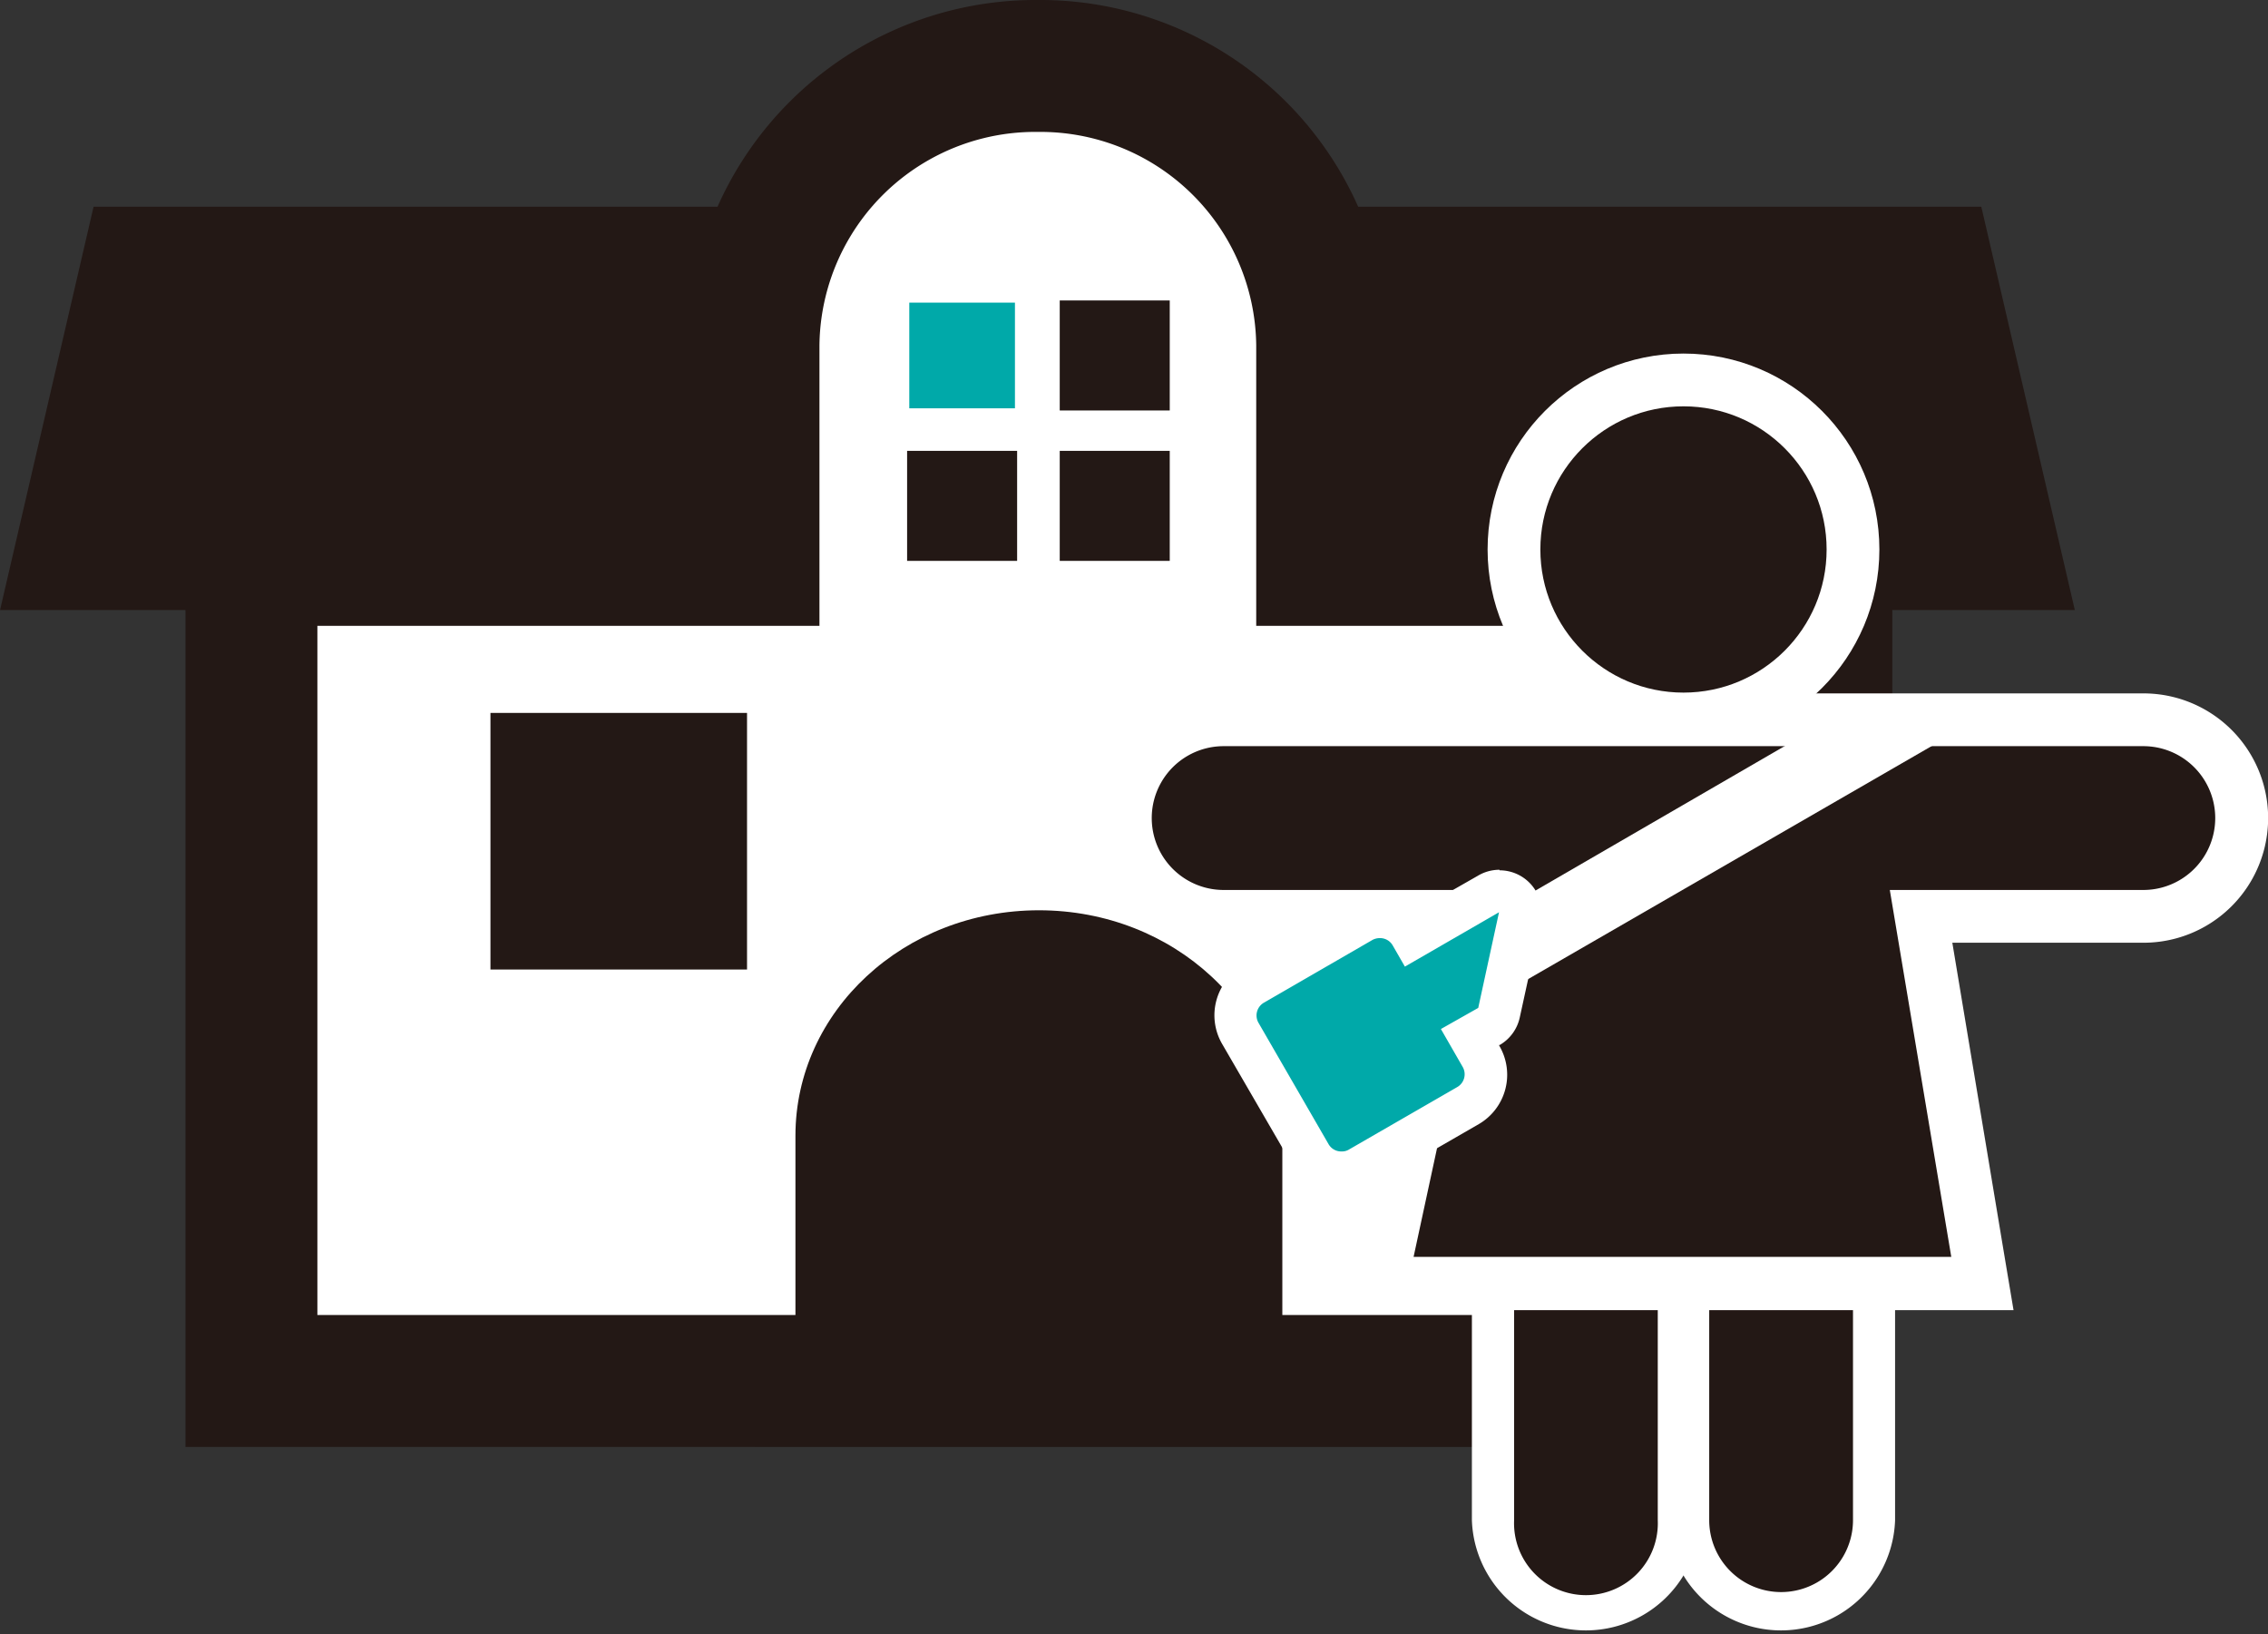 <svg xmlns="http://www.w3.org/2000/svg" viewBox="0 0 171.93 123.87"><rect x="0" y="0" width="171.93" height="123.87" fill="#333333" stroke="none"/><defs><style>.cls-1{fill:none;stroke-width:7.24px;}.cls-1,.cls-5{stroke:#231815;}.cls-1,.cls-5,.cls-6{stroke-miterlimit:10;}.cls-2,.cls-5,.cls-6{fill:#231815;}.cls-3{fill:#fff;}.cls-4{fill:#00a9a9;}.cls-5{stroke-width:0.33px;}.cls-6{stroke:#fff;stroke-width:4px;}</style></defs><g id="レイヤー_2" data-name="レイヤー 2"><g id="レイヤー_1-2" data-name="レイヤー 1"><polygon class="cls-1" points="147.32 19.29 78.64 19.29 9.97 19.29 4.56 42.62 78.64 42.62 152.73 42.62 147.32 19.29"/><polygon class="cls-2" points="147.32 19.29 78.64 19.29 9.97 19.29 4.56 42.62 78.64 42.62 152.73 42.62 147.32 19.29"/><path class="cls-3" d="M19.06,104.68V42.44H57.12V26.16a21.56,21.56,0,0,1,43.11,0V42.44h38.22v62.24Z"/><path class="cls-2" d="M78.68,10A16.36,16.36,0,0,1,95.23,26.16V47.44h38.22V99.68H24.06V47.44H62.12V26.16A16.36,16.36,0,0,1,78.68,10m0-10A26.39,26.39,0,0,0,52.12,26.16V37.44H14.06v72.24H143.45V37.44H105.23V26.16A26.38,26.38,0,0,0,78.68,0Z"/><rect class="cls-4" x="68.93" y="22.94" width="8.01" height="8.01"/><rect class="cls-5" x="80.5" y="22.94" width="8.01" height="8.01"/><rect class="cls-5" x="68.93" y="34.34" width="8.01" height="8.01"/><rect class="cls-5" x="80.5" y="34.34" width="8.01" height="8.01"/><path class="cls-2" d="M97.21,104.93V86.09C97.21,76.66,89,69,78.76,69S60.3,76.66,60.3,86.09v17.79"/><rect class="cls-2" x="37.18" y="54.04" width="19.45" height="19.45"/><path class="cls-2" d="M120.23,122.27a7.05,7.05,0,0,1-7-7V80.36a1.6,1.6,0,0,1,1.59-1.6h10.9a1.6,1.6,0,0,1,1.6,1.6v34.87A7.05,7.05,0,0,1,120.23,122.27Z"/><path class="cls-3" d="M125.67,80.36v34.87a5.45,5.45,0,1,1-10.89,0V80.36h10.89m0-3.19H114.78a3.19,3.19,0,0,0-3.2,3.19v34.87a8.65,8.65,0,0,0,17.29,0V80.36a3.19,3.19,0,0,0-3.2-3.19Z"/><path class="cls-2" d="M135,122.27a7.05,7.05,0,0,1-7.05-7V80.36a1.6,1.6,0,0,1,1.6-1.6h10.9a1.6,1.6,0,0,1,1.59,1.6v34.87A7.05,7.05,0,0,1,135,122.27Z"/><path class="cls-3" d="M140.47,80.36v34.87a5.45,5.45,0,1,1-10.9,0V80.36h10.9m0-3.19h-10.9a3.19,3.19,0,0,0-3.2,3.19v34.87a8.65,8.65,0,0,0,17.29,0V80.36a3.19,3.19,0,0,0-3.19-3.19Z"/><path class="cls-2" d="M104.68,97.27l6-27.81h-18a7.45,7.45,0,0,1,0-14.9h69.72a7.45,7.45,0,1,1,0,14.9H145.63l4.65,27.81Z"/><path class="cls-3" d="M162.48,56.56a5.45,5.45,0,1,1,0,10.9H143.26l4.66,27.81H107.16l6-27.81H92.76a5.45,5.45,0,0,1,0-10.9h69.72m0-4H92.76a9.45,9.45,0,0,0,0,18.9h15.49l-5,23-1.06,4.85h50.45l-.78-4.66L148,71.46h14.49a9.45,9.45,0,1,0,0-18.9Z"/><polygon class="cls-3" points="104.82 80.58 102.07 75.81 138.8 54.52 148.76 55.21 104.82 80.58"/><path class="cls-4" d="M101.71,88.92a2.74,2.74,0,0,1-2.36-1.36L94,78.33a2.72,2.72,0,0,1,1-3.71l8.2-4.74a2.71,2.71,0,0,1,3.72,1l.12.2,5.78-3.34a1.65,1.65,0,0,1,.8-.21,1.6,1.6,0,0,1,1.56,1.94l-1.58,7.27a1.63,1.63,0,0,1-.76,1.05l-1.45.83.86,1.49a2.71,2.71,0,0,1-1,3.71l-8.2,4.74A2.71,2.71,0,0,1,101.71,88.92Z"/><path class="cls-3" d="M113.64,69.13h0m0,0-1.58,7.27L109.23,78l1.65,2.87a1.12,1.12,0,0,1-.41,1.53l-8.2,4.73a1,1,0,0,1-.56.15,1.1,1.1,0,0,1-1-.56l-5.33-9.23A1.12,1.12,0,0,1,95.82,76l8.2-4.74a1.15,1.15,0,0,1,.56-.15,1.1,1.1,0,0,1,1,.56l.92,1.6,7.17-4.14m0-3.2h-.09a3.2,3.2,0,0,0-1.56.46L107.45,69a4.34,4.34,0,0,0-2.87-1.09,4.44,4.44,0,0,0-2.16.57l-8.2,4.74a4.32,4.32,0,0,0-1.58,5.9L98,88.36a4.32,4.32,0,0,0,5.9,1.58l8.2-4.73a4.33,4.33,0,0,0,1.58-5.9l-.05-.1.06,0a3.19,3.19,0,0,0,1.52-2.09l1.56-7.14a3.59,3.59,0,0,0,.1-.81,3.19,3.19,0,0,0-3.19-3.2Zm0,6.4h0Z"/><circle class="cls-6" cx="127.62" cy="41.65" r="12.85"/></g></g></svg>